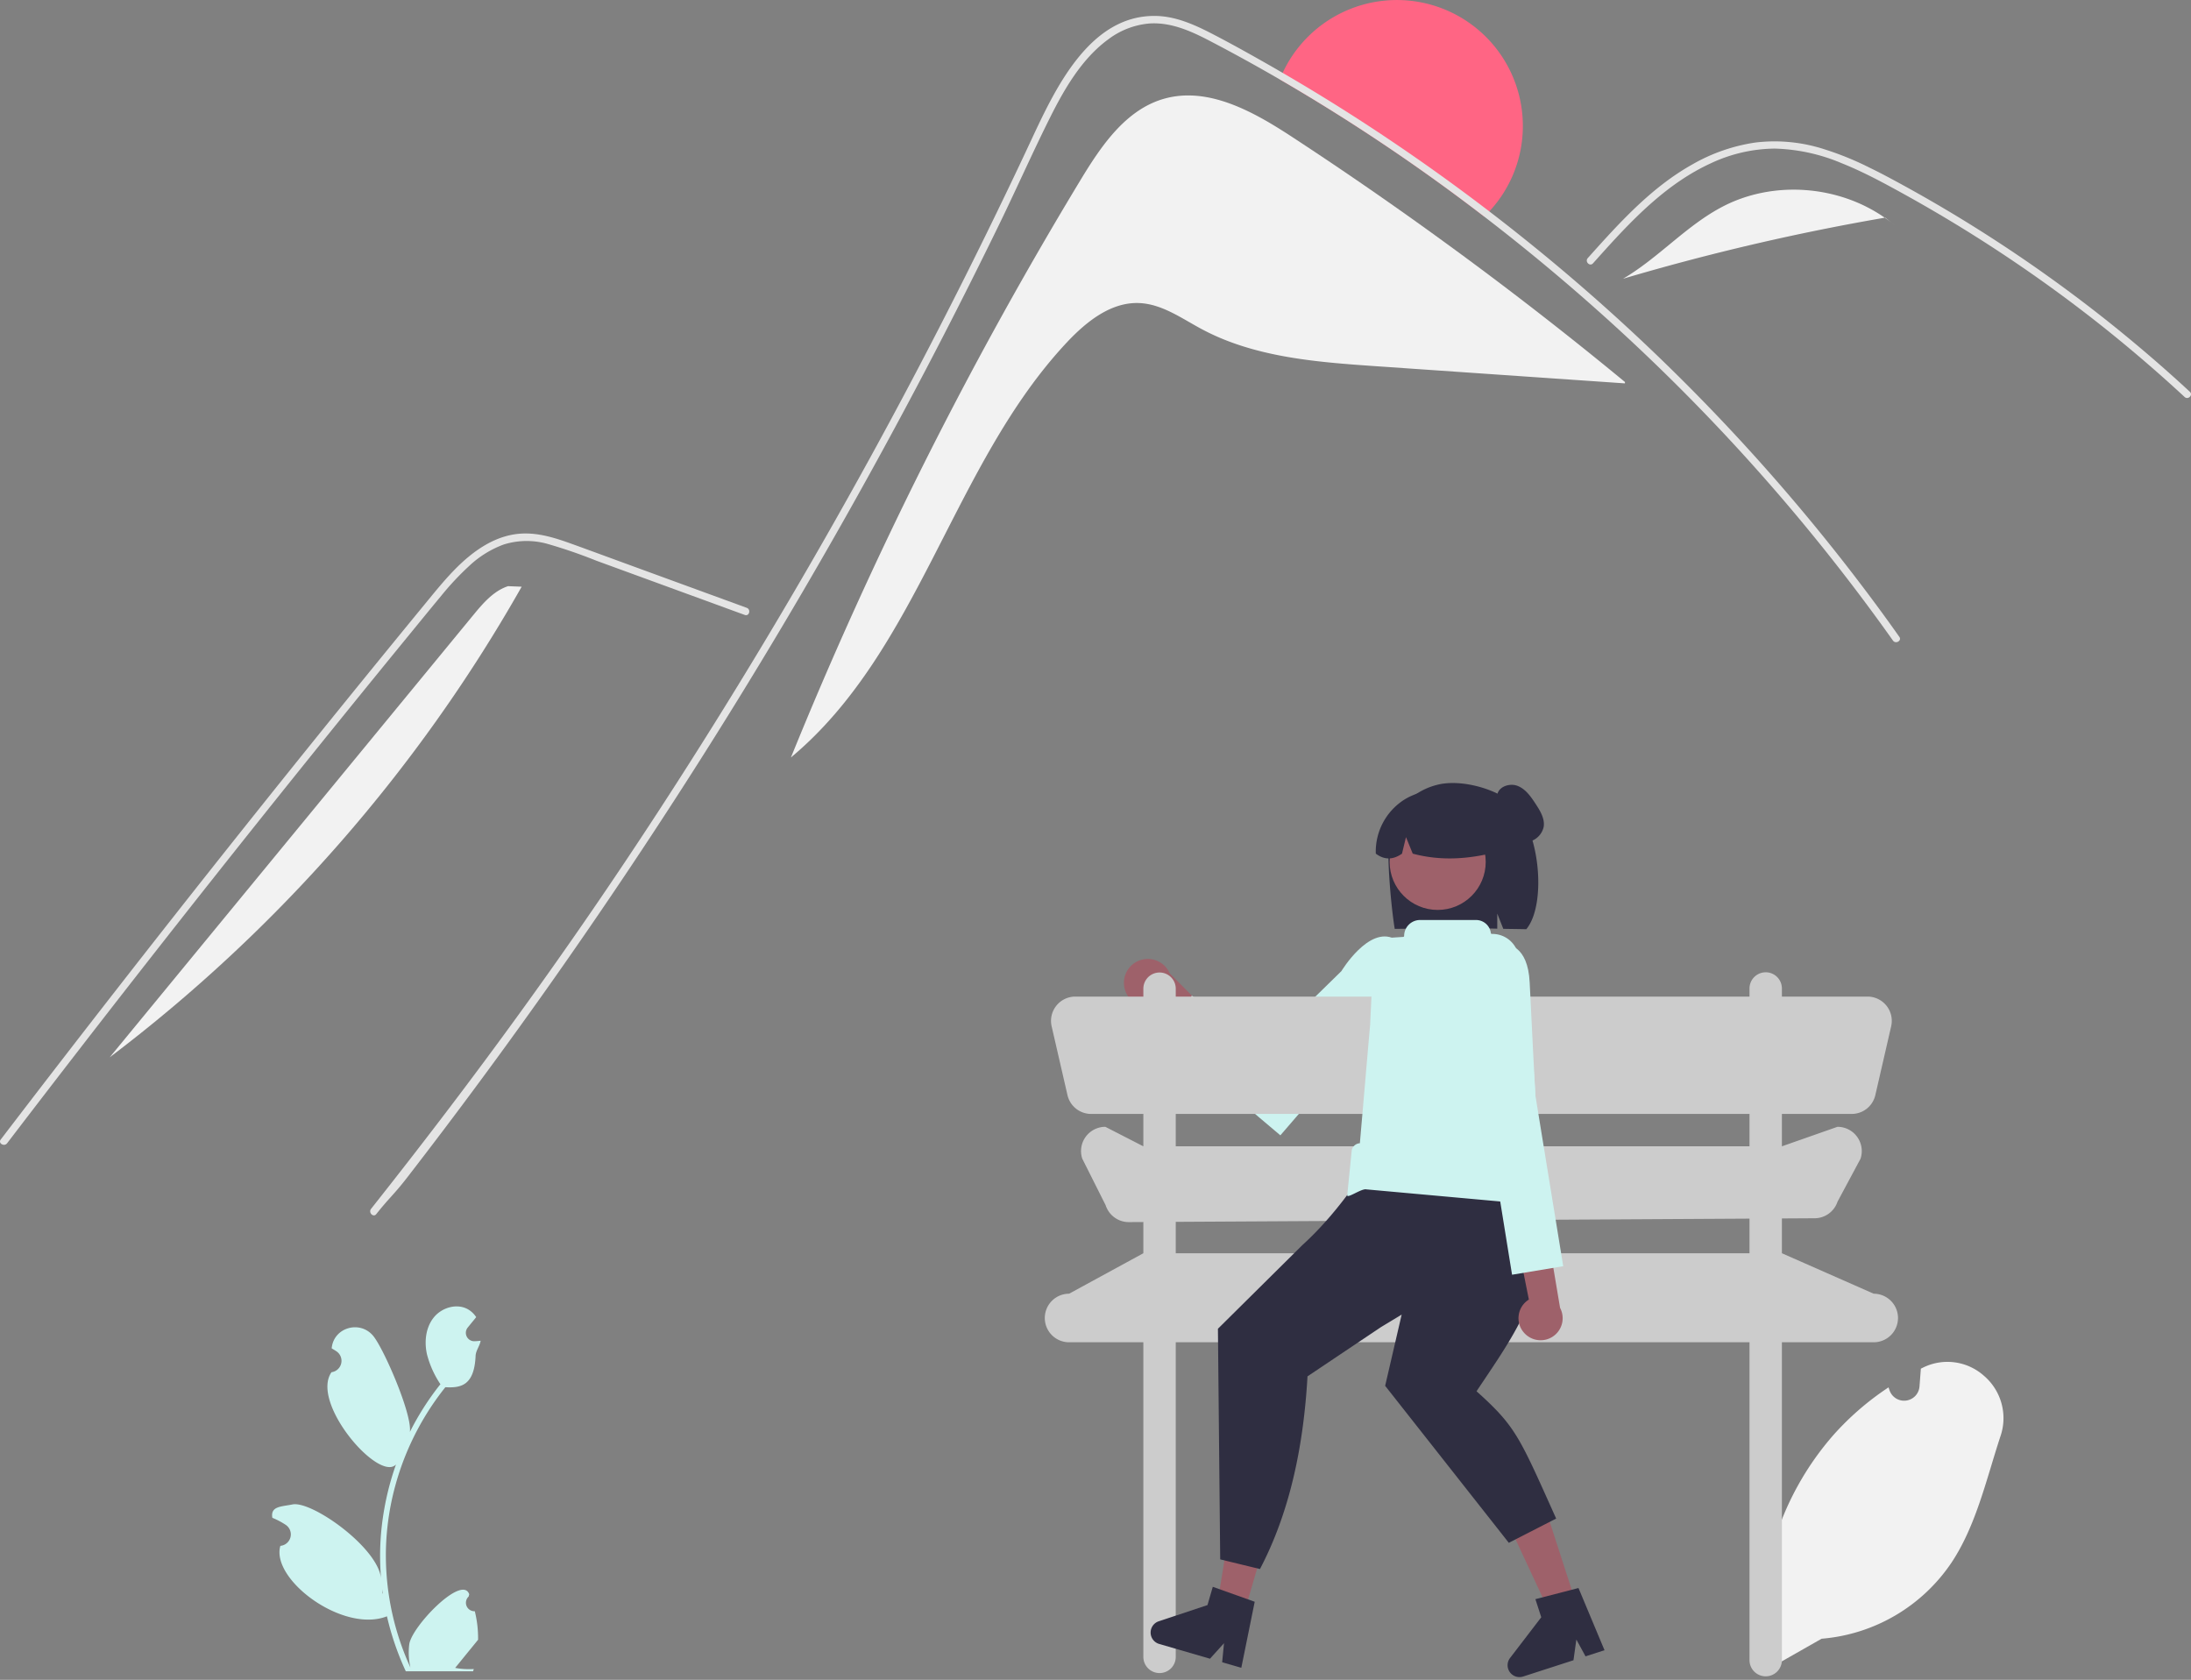 <svg width="763" height="585" fill="none" xmlns="http://www.w3.org/2000/svg"><rect width="100%" height="100%" fill="#808080" stroke="none"/><path d="M165.345 561.117a2.958 2.958 0 01-2.859-1.809 2.943 2.943 0 01.719-3.304l.203-.804-.081-.193c-2.718-6.476-20.06 11.577-20.81 17.663a23.44 23.44 0 00.412 8.06 93.913 93.913 0 01-8.553-39.024c-.001-3.38.187-6.758.563-10.117a94.147 94.147 0 011.294-8.203 95.017 95.017 0 0118.862-40.284c5.369.299 10.073-.518 10.528-10.915.081-1.849 1.453-3.45 1.756-5.272a23.8 23.8 0 01-1.546.142l-.488.026-.06.002a2.923 2.923 0 01-2.402-4.761l.664-.816c.337-.42.681-.832 1.017-1.251.039-.04.075-.082.109-.126.387-.479.773-.949 1.16-1.428a8.47 8.47 0 00-2.773-2.678c-3.873-2.267-9.217-.697-12.015 2.804-2.806 3.501-3.335 8.413-2.361 12.787a33.87 33.87 0 004.689 10.445c-.21.269-.429.529-.639.797a95.65 95.65 0 00-9.992 15.819c.794-6.196-8.912-28.571-12.666-33.31-4.508-5.693-13.754-3.208-14.548 4.008l-.023.209c.558.315 1.103.648 1.637 1.001a4 4 0 01-1.614 7.282l-.082.013c-7.463 10.648 16.462 38.362 22.45 32.139a97.614 97.614 0 00-5.259 24.735 92.508 92.508 0 00.067 14.953l-.025-.176c-1.331-10.835-24.158-26.943-30.823-25.602-3.84.773-7.623.598-7.04 4.468l.029.186c1.034.421 2.042.906 3.016 1.452.558.315 1.103.648 1.638 1.001a4 4 0 01-1.615 7.282l-.082.012-.168.026c-3.397 11.68 21.796 30.531 37.112 24.533h.008a97.583 97.583 0 006.562 19.142h23.441c.084-.26.16-.529.236-.789-2.17.136-4.348.007-6.487-.386 1.74-2.133 3.479-4.282 5.218-6.415.039-.039.075-.082.109-.126.882-1.091 1.773-2.174 2.655-3.266l.001-.001a38.952 38.952 0 00-1.144-9.931zm-26.844-52.768l.013-.017-.013.033v-.016zm-5.192 46.773l-.202-.453a18.19 18.19 0 000-.991c0-.092-.017-.184-.017-.277.076.58.143 1.159.227 1.738l-.008-.017z" fill="#CDF3F0"/><path d="M614.641 581.911l-.121-.82a101.132 101.132 0 013.05-43.327 101.178 101.178 0 0120.944-38.058 97.993 97.993 0 0118.535-16.137l.614-.413.361 1.056a5.376 5.376 0 008.971 1.915 5.37 5.37 0 001.456-3.284l.475-6.198.734-.361a19.106 19.106 0 0121.237 2.839 19.409 19.409 0 015.767 21.003c-1.118 3.388-2.183 6.903-3.213 10.304-3.521 11.629-7.161 23.653-13.789 33.662a60.43 60.43 0 01-19.605 18.476 60.47 60.47 0 01-25.692 8.126l-19.724 11.217z" fill="#F2F2F2"/><path d="M391.522 343.676a8.254 8.254 0 007.369 6.866 8.262 8.262 0 003.555-.44l18.753 21.993 4.689-14.518-18.546-18.612a8.312 8.312 0 00-15.82 4.711z" fill="#9E616A"/><path d="M467.137 338.192s9.493-15.755 18.407-11.263c8.914 4.491 2.054 20.074 2.054 20.074l-41.718 48.38s-46.483-38.785-40.305-38.24c6.179.545 9.427-10.4 9.427-10.4l25.045 16.711 1.503-4.637 1.267 1.631 4.112-2.471 20.208-19.785z" fill="#CDF3F0"/><path d="M530.321 43.841a43.628 43.628 0 01-11.679 29.777 37.562 37.562 0 01-1.783 1.803 662.884 662.884 0 00-71.174-47.752c.306-.774.632-1.538.988-2.291a43.85 43.85 0 0120.338-20.825 43.892 43.892 0 0128.906-3.511 43.87 43.87 0 0124.737 15.351 43.816 43.816 0 019.667 27.448z" fill="#FF6584"/><path d="M565.898 133.05l-.041.459c-28.851-1.986-57.698-3.975-86.542-5.968-20.841-1.436-42.405-3.065-60.82-12.923-6.991-3.738-13.798-8.728-21.727-9.074-9.834-.438-18.415 6.436-25.162 13.606-39.877 42.445-51.423 107.346-96.162 144.629A1419.33 1419.33 0 01376.193 62.844c7.174-11.864 15.683-24.533 29.003-28.403 12.708-3.696 25.712 1.701 37.411 8.626a194.711 194.711 0 017.317 4.593 1290.744 1290.744 0 0153.197 36.733 1298.513 1298.513 0 0162.777 48.657z" fill="#F2F2F2"/><path d="M659.206 223.074a683.18 683.18 0 00-106.75-118.406 702.26 702.26 0 00-35.597-29.247 662.884 662.884 0 00-71.174-47.752 628.202 628.202 0 00-24.622-13.554c-6.451-3.35-13.319-6.416-20.759-5.937a27.631 27.631 0 00-14.338 5.51c-9.142 6.67-15.195 17.087-20.178 27.017-4.362 8.707-8.428 17.587-12.576 26.416-1.763 3.758-3.526 7.505-5.35 11.233a1916.27 1916.27 0 01-19.526 38.952 1891.53 1891.53 0 01-26.487 49.544 1900.448 1900.448 0 01-60.361 101.491 1911.037 1911.037 0 01-99.892 141.991c-4.352 5.612-6.145 6.915-10.558 12.486-1.019 1.303-2.833-.53-1.824-1.823 36.8-46.479 68.84-90.391 101.146-140.108a1903.345 1903.345 0 0069.054-114.953 1875.121 1875.121 0 0020.443-37.904 1927.157 1927.157 0 0031.256-62.325 1701.92 1701.92 0 007.867-16.62c8.244-17.648 20.249-43.891 43.434-43.535 6.818.102 13.146 2.862 19.118 5.917 6.084 3.126 12.056 6.446 18.018 9.817a490.846 490.846 0 017.123 4.094 658.992 658.992 0 0127.679 16.996 688.898 688.898 0 0144.29 31.244 706.303 706.303 0 0120.148 16.03 686.175 686.175 0 01111.173 116.409 632.897 632.897 0 0111.465 15.724c.958 1.355-1.274 2.638-2.222 1.293zM554.751 91.707c1.347-1.5 2.686-3.001 4.042-4.502 10.692-11.817 22.165-23.496 36.847-30.27a53.495 53.495 0 0122.398-5.188 63.95 63.95 0 0123.254 5.068c3.502 1.397 6.926 2.984 10.298 4.673 3.853 1.938 7.638 4.005 11.404 6.088a503.497 503.497 0 0120.938 12.246 501.448 501.448 0 0139.826 27.329 486.842 486.842 0 0119.566 15.675 502.83 502.83 0 0117.454 15.426c1.218 1.124 3.037-.694 1.819-1.817a421.412 421.412 0 00-4.539-4.159 496.08 496.08 0 00-13.078-11.405 497.285 497.285 0 00-24.852-19.637 503.394 503.394 0 00-40.983-27.338 500.443 500.443 0 00-21.454-12.125 185.373 185.373 0 00-6.642-3.387 105.894 105.894 0 00-15.789-6.423 56.207 56.207 0 00-23.847-2.34 62.117 62.117 0 00-22.003 7.605c-14.416 8.052-25.597 20.503-36.478 32.654-1.099 1.235.712 3.062 1.819 1.827z" fill="#E4E4E4"/><path d="M259.365 214.157l-51.697-18.895a175.62 175.62 0 00-16.933-5.828 26.743 26.743 0 00-15.327.195 35.33 35.33 0 00-11.955 7.406 97.01 97.01 0 00-9.805 10.463c-3.734 4.485-7.413 9.017-11.109 13.533a6786.043 6786.043 0 00-90.314 112.807 6730.367 6730.367 0 00-49.748 64.308c-.992 1.299-3.229.019-2.223-1.298a6838.507 6838.507 0 0144.684-57.84 6757.597 6757.597 0 0191.449-114.496c3.848-4.713 7.703-9.421 11.564-14.124 3.257-3.966 6.478-7.976 10.05-11.668 6.558-6.777 14.75-12.766 24.557-12.929 5.766-.095 11.346 1.733 16.703 3.67 5.776 2.088 11.537 4.214 17.305 6.323l43.483 15.892c1.544.565.877 3.052-.684 2.481z" fill="#E4E4E4"/><path d="M600.187 71.803c17.555-9.015 40.036-7.25 56.168 4.014a801.605 801.605 0 00-91.145 21.258c12.433-7.28 22.159-18.689 34.977-25.272zm56.341 3.983l3.38 2.745a49.91 49.91 0 00-3.553-2.714l.173-.03zM164.754 214.283c3.401-4.136 7.077-8.467 12.164-10.147l4.748.187A538.39 538.39 0 0138.198 368.224l126.556-153.941z" fill="#F2F2F2"/><path d="M652.503 450.541l-31.968-14.094v-12.116l11.393-.064a8.457 8.457 0 007.98-5.782l8.004-14.937a8.453 8.453 0 00-8.028-11.13l-19.349 6.793v-11.275h24.291a8.467 8.467 0 005.271-1.841 8.455 8.455 0 002.976-4.721l5.512-23.959a8.463 8.463 0 00-1.627-7.162 8.463 8.463 0 00-6.621-3.189h-29.802v-2.819a5.641 5.641 0 00-11.283 0v2.819H409.447v-2.819a5.642 5.642 0 00-11.283 0v2.819h-23.691a8.46 8.46 0 00-8.247 10.351l5.512 23.959a8.465 8.465 0 008.247 6.562h18.179v11.275l-13.238-6.793a8.47 8.47 0 00-6.84 3.477 8.454 8.454 0 00-1.214 7.573l8.169 16.276a8.45 8.45 0 003.091 4.256 8.469 8.469 0 005.011 1.607l5.021-.028v10.868l-25.857 14.094a8.466 8.466 0 00-5.984 2.477 8.451 8.451 0 000 11.959 8.465 8.465 0 005.984 2.476h25.857v109.563a5.638 5.638 0 005.642 5.638 5.638 5.638 0 005.641-5.638V467.454h199.805v110.694a5.635 5.635 0 005.641 5.638 5.644 5.644 0 005.642-5.638V467.454h31.969a8.464 8.464 0 008.462-8.457 8.464 8.464 0 00-8.463-8.456zm-243.056-62.605h199.805v11.275H409.447v-11.275zm0 48.511v-10.931l199.805-1.122v12.053H409.447z" fill="#CCC"/><path d="M484.532 286.852a23.617 23.617 0 016.384-8.616 23.656 23.656 0 019.537-4.91c7.801-2.028 19.224 1.061 25.088 5.496 10.728 8.112 13.346 35.981 5.976 44.788-1.466-.059-6.525-.103-8.009-.145l-2.098-5.308v5.256c-11.581-.272-23.638-.102-35.702.074-1.081-6.235-3.657-30.637-1.176-36.635z" fill="#2F2E41"/><path d="M500.66 316.888c9.24 0 16.73-7.485 16.73-16.718s-7.49-16.718-16.73-16.718-16.73 7.485-16.73 16.718 7.49 16.718 16.73 16.718z" fill="#9E616A"/><path d="M489.164 278.4a21.034 21.034 0 0121.4-.282 21.006 21.006 0 0110.548 18.608c-9.119 2.329-18.838 3.304-29.136.561l-2.355-5.757-1.387 5.762c-3.151 2.214-6.192 2.21-9.123-.012a21.414 21.414 0 012.503-10.782 21.454 21.454 0 017.55-8.098zm45.673 1.66c-1.653-2.534-3.476-5.211-6.283-6.343-2.807-1.132-6.787.222-7.168 3.222-.285 2.243 1.427 4.169 2.716 6.027 1.29 1.858 2.128 4.662.444 6.172l-.948.488a9.47 9.47 0 007.689 3.666 6.82 6.82 0 006.278-5.276c.484-2.833-1.157-5.549-2.728-7.956z" fill="#2F2E41"/><path d="M433.264 561.774l-9.397-2.733 6.074-37.522 13.87 4.033-10.547 36.222z" fill="#9E616A"/><path d="M432.277 580.827l-6.668-1.939.641-6.637-4.88 5.405-17.686-5.142a4.142 4.142 0 01-2.132-1.457 4.133 4.133 0 011.981-6.441l16.961-5.642 1.852-6.36 14.598 5.204-4.667 23.009z" fill="#2F2E41"/><path d="M548.873 558.373l-9.311 3.01-16.051-34.46 13.744-4.442 11.618 35.892z" fill="#9E616A"/><path d="M558.759 574.695l-6.608 2.136-3.197-5.852-1.003 7.21-17.525 5.666a4.136 4.136 0 01-4.656-1.549 4.132 4.132 0 01.094-4.903l10.868-14.183-2.04-6.303 15.005-3.881 9.062 21.659zm-70.641-116.876l-5.749 24.801 43.065 54.673 16.485-8.443c-12.848-28.599-13.98-31.995-27.724-44.331l.141-.212c9.878-14.903 20.55-29.191 21.99-47.008.039-.487-2.168-18.312-2.117-18.797 1.231-11.652-56.318-15.349-56.318-15.349s-9.782 17.229-24.33 30.441l-29.429 29.155.794 80.314 13.848 3.361c10.182-19.384 15.133-42.115 16.555-67.102l25.582-17.148 7.207-4.355z" fill="#2F2E41"/><path d="M530.76 464.162a7.618 7.618 0 01-1.878-6.178 7.628 7.628 0 013.534-5.405l-12.348-61.734 13.19 4.988 10.026 59.636a7.672 7.672 0 01-7.692 11.222 7.674 7.674 0 01-4.832-2.529z" fill="#9E616A"/><path d="M516.07 334.886l8.641-5.85s7.366-.144 7.989 13.149c.622 13.293 1.971 39.206 1.971 39.206l9.712 59.576-17.821 2.964-10.379-64.287-7.213-19.303 7.1-25.455z" fill="#CDF3F0"/><path d="M484.414 369.251l-2.456 6.38.491 6.381 48.059 16.633-2.385-27.922-5.402-6.379-38.307 4.907z" fill="#FFB6B6"/><path d="M469.181 416.112l1.565-15.638a3.112 3.112 0 012.82-2.341c.652-7.449 3.396-39.585 3.559-40.986l.007-.06 1.247-26.628a3.945 3.945 0 011.124-2.575 3.947 3.947 0 012.556-1.17l6.588-.431a.348.348 0 00.337-.348 5.525 5.525 0 011.623-3.915 5.533 5.533 0 013.918-1.622h19.506a5.19 5.19 0 015.145 4.538.346.346 0 00.351.31h.002a9.27 9.27 0 019.323 7.681c2.667 15.505 8.011 50.696 5.369 70.26-.92 6.81 1.063 1.416 1.411 7.115a4.189 4.189 0 01-1.045 3.041 3.024 3.024 0 011.821 3.844l.343-.085a3.12 3.12 0 01-2.58 2.329c-.407.06-.821.039-1.22-.061l-57.128-5.162c-1.677-.422-7.065 3.578-6.642 1.904z" fill="#CDF3F0"/></svg>